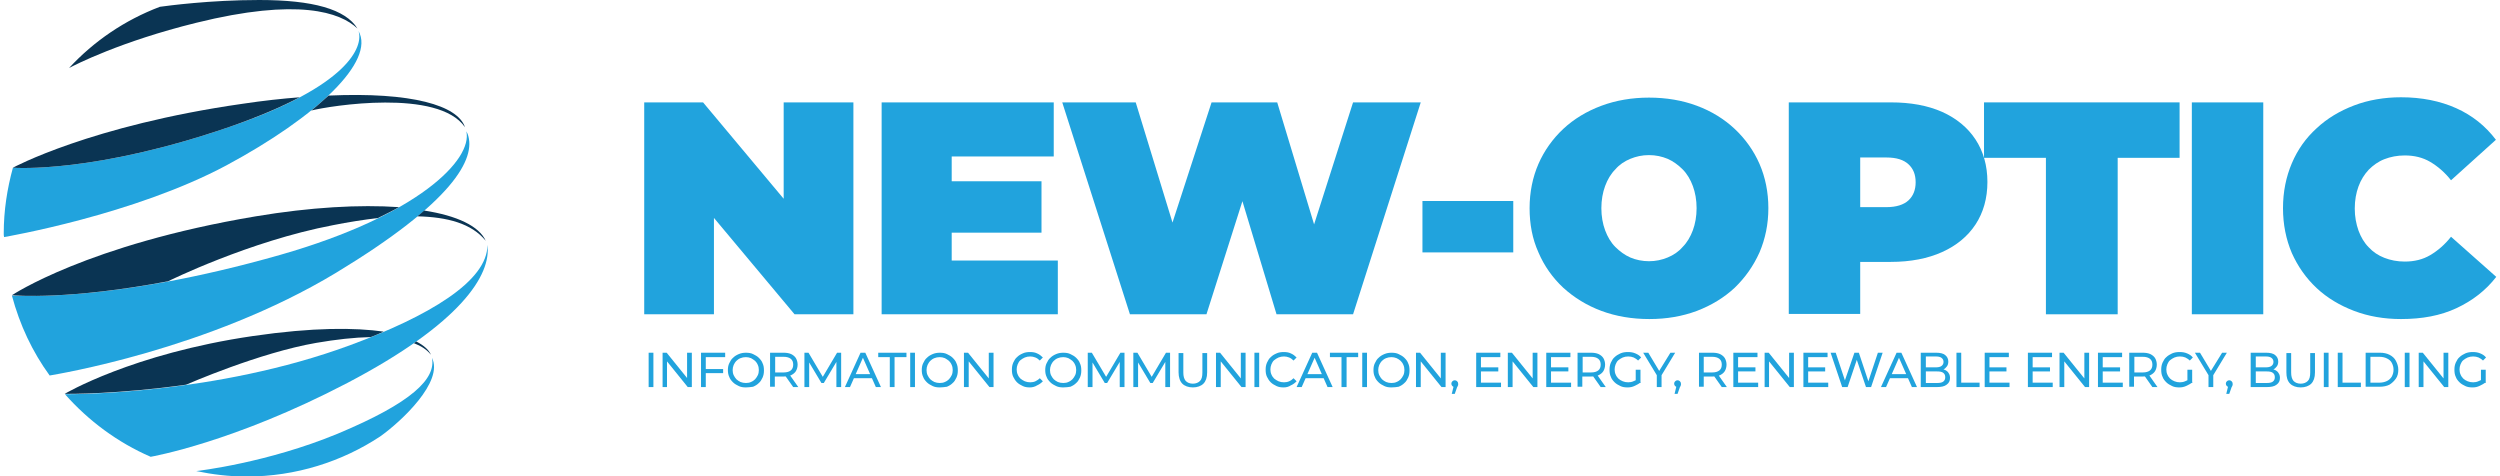 <?xml version="1.0" encoding="utf-8"?>
<!-- Generator: Adobe Illustrator 24.0.1, SVG Export Plug-In . SVG Version: 6.00 Build 0)  -->
<svg version="1.1" id="Layer_1" xmlns="http://www.w3.org/2000/svg" xmlns:xlink="http://www.w3.org/1999/xlink" x="0px" y="0px"
	 viewBox="0 0 735 140" style="enable-background:new 0 0 735 140;" xml:space="preserve">
<style type="text/css">
	.st0{fill:#21A3DD;}
	.st1{fill:#0A3453;}
</style>
<g>
	<g>
		<path class="st0" d="M105.4,9.1c1.5,4.6-2.9,16.2-37.9,28.2C28,50.9,4.6,49.4,3.8,49.3c-1.7,6.2-2.7,12.6-2.7,19.3
			c0,0.4,0,0.7,0.1,1.1c0.5-0.1,38.1-6.5,65.4-21.1C93.2,34.3,110.4,18,105.4,9.1z"/>
		<path class="st0" d="M137.5,39.4c-0.1-0.3-0.3-0.5-0.4-0.8c1.9,8.3-14.1,24.7-54.6,36.3c-50.1,14.3-78,12-79,12
			c2.3,8.6,6,16.5,11.1,23.5c1.6-0.3,46.6-7.5,84.2-30.2C133,59.5,140.1,46.7,137.5,39.4z"/>
		<path class="st0" d="M143.3,72c0.1,10.7-17.4,21-40.4,29.5c-39.6,14.6-81.8,14.4-83.8,14.4c6.9,7.8,15.5,14.2,25.2,18.4
			c0.4-0.1,24.3-4.2,57.8-21.7C135.5,95.1,144.5,80.8,143.3,72z"/>
		<path class="st0" d="M99.3,127.5c-20.8,8.6-40.9,10.9-41.6,11c4.8,1,9.7,1.6,14.8,1.6c14.5,0,28.1-4.4,39.3-11.8
			c6.2-4.4,18.7-16.1,15.2-23.1C128.2,111.3,121.3,118.3,99.3,127.5z"/>
	</g>
	<g>
		<g>
			<path class="st1" d="M105.1,8.4C101.6,2.7,92,0,76.2,0C61.7,0,49.2,1.7,47,2c-10.3,3.9-19.4,10.1-26.7,18
				c1.7-0.9,15.1-7.8,37.4-13.3C87.6-0.7,100.1,3.6,105.1,8.4z"/>
			<path class="st1" d="M3.8,49.3c0.8,0.1,24.2,1.6,63.7-12c8.6-3,15.3-5.9,20.6-8.7c-5.2,0.4-10.7,1-16.7,1.9
				C26.6,36.9,3.8,49.3,3.8,49.3C3.8,49.3,3.8,49.3,3.8,49.3C3.8,49.3,3.8,49.3,3.8,49.3z"/>
			<path class="st1" d="M91.5,32.5C91.5,32.5,91.5,32.5,91.5,32.5c5.5-1.4,37.4-6.5,45.2,4.9c-2.1-6.4-15.6-10.4-40.1-9.3
				C95,29.5,93.4,31,91.5,32.5z"/>
			<path class="st1" d="M75.2,63.6C25.7,71.9,3.5,86.8,3.5,86.8s0.1,0,0.1,0c0,0,0,0,0,0c0.7,0.1,16.7,1.4,45.8-4.1l0,0
				c0,0,23.8-11.8,48.5-16.5c4.5-0.9,9-1.6,13.2-2.1c2.2-1.1,4.3-2.1,6.2-3.2C105.8,60.1,91.3,60.9,75.2,63.6z"/>
			<path class="st1" d="M124.7,61.9c-0.6,0.6-1.3,1.1-2,1.7c8.8,0.2,16,2.1,20.1,7.2C140.9,66.5,134.4,63.4,124.7,61.9z"/>
			<path class="st1" d="M74.3,98.8c-35.5,5.2-55.3,17-55.3,17l0.1,0c0,0,0,0,0,0c1.2,0,15.8,0.1,35.6-2.7
				c0.5-0.2,21.5-9.4,38.3-12.3c5.8-1,11.2-1.6,16-1.7c1.3-0.5,2.5-1,3.8-1.6C104.5,96.3,92.1,96.2,74.3,98.8z"/>
			<path class="st1" d="M122.4,100.4c-0.2,0.2-0.5,0.3-0.7,0.5c2.1,0.8,3.8,1.9,5,3.4C126.1,102.9,124.7,101.6,122.4,100.4z"/>
		</g>
	</g>
	<g>
		<g>
			<path class="st0" d="M189.4,92.4V30.1h17.3L238.4,68h-8V30.1h20.5v62.3h-17.3l-31.7-37.9h8v37.9H189.4z"/>
			<path class="st0" d="M279.8,76.6H311v15.8h-51.8V30.1h50.6V46h-30V76.6z M278.4,53.3h27.8v15.1h-27.8V53.3z"/>
			<path class="st0" d="M332.2,92.4l-19.9-62.3h21.6L350,82.7h-10.9l17.1-52.6h19.3l15.9,52.6H381l16.8-52.6h19.9l-19.9,62.3h-22.5
				l-13-43.1h6.1l-13.7,43.1H332.2z"/>
			<path class="st0" d="M418.2,74.3V59.1h26.7v15.1H418.2z"/>
			<path class="st0" d="M484.9,93.8c-5.1,0-9.8-0.8-14.1-2.4c-4.3-1.6-8-3.9-11.2-6.8c-3.1-2.9-5.6-6.4-7.3-10.4
				c-1.8-4-2.6-8.3-2.6-13c0-4.7,0.9-9.1,2.6-13c1.7-3.9,4.2-7.4,7.3-10.3c3.1-2.9,6.9-5.2,11.2-6.8c4.3-1.6,9-2.4,14-2.4
				c5.1,0,9.8,0.8,14.1,2.4c4.3,1.6,8,3.9,11.1,6.8c3.1,2.9,5.6,6.4,7.3,10.3c1.7,3.9,2.6,8.3,2.6,13c0,4.7-0.9,9-2.6,13
				c-1.8,4-4.2,7.4-7.3,10.4c-3.1,2.9-6.9,5.2-11.1,6.8C494.6,93,490,93.8,484.9,93.8z M484.8,76.8c2,0,3.8-0.4,5.5-1.1
				c1.7-0.7,3.2-1.7,4.4-3.1c1.3-1.3,2.3-3,3-4.9c0.7-1.9,1.1-4.1,1.1-6.5c0-2.4-0.4-4.6-1.1-6.5c-0.7-1.9-1.7-3.6-3-4.9
				c-1.3-1.3-2.8-2.4-4.4-3.1c-1.7-0.7-3.5-1.1-5.5-1.1c-2,0-3.8,0.4-5.5,1.1s-3.2,1.7-4.4,3.1c-1.3,1.3-2.3,3-3,4.9
				c-0.7,1.9-1.1,4.1-1.1,6.5c0,2.4,0.4,4.6,1.1,6.5c0.7,1.9,1.7,3.6,3,4.9c1.3,1.3,2.8,2.4,4.4,3.1S482.9,76.8,484.8,76.8z"/>
			<path class="st0" d="M525.9,92.4V30.1h30c5.8,0,10.8,0.9,15.1,2.8c4.2,1.9,7.5,4.6,9.8,8.1c2.3,3.5,3.5,7.7,3.5,12.5
				s-1.2,9-3.5,12.5c-2.3,3.5-5.6,6.2-9.8,8.1c-4.2,1.9-9.3,2.9-15.1,2.9h-18.3l9.3-9v24.3H525.9z M546.9,70.4l-9.3-9.5h17
				c2.9,0,5.1-0.7,6.5-2c1.4-1.3,2.1-3.1,2.1-5.3c0-2.3-0.7-4-2.1-5.3c-1.4-1.3-3.5-2-6.5-2h-17l9.3-9.5V70.4z"/>
			<path class="st0" d="M601.5,92.4v-46h-18.2V30.1h57.5v16.3h-18.2v46H601.5z"/>
			<path class="st0" d="M644.4,92.4V30.1h21v62.3H644.4z"/>
			<path class="st0" d="M705.9,93.8c-5,0-9.6-0.8-13.8-2.4c-4.2-1.6-7.9-3.8-11-6.7c-3.1-2.9-5.5-6.3-7.3-10.3
				c-1.7-4-2.6-8.4-2.6-13.2s0.9-9.2,2.6-13.2c1.7-4,4.1-7.4,7.3-10.3c3.1-2.9,6.8-5.1,11-6.7c4.2-1.6,8.9-2.4,13.8-2.4
				c6.1,0,11.5,1.1,16.2,3.2s8.6,5.2,11.7,9.3L720.6,53c-1.8-2.3-3.9-4.1-6.1-5.4c-2.2-1.3-4.7-1.9-7.5-1.9c-2.2,0-4.2,0.4-6,1.1
				c-1.8,0.7-3.3,1.8-4.6,3.1c-1.3,1.4-2.3,3-3,4.9c-0.7,1.9-1.1,4.1-1.1,6.5c0,2.4,0.4,4.5,1.1,6.5c0.7,1.9,1.7,3.6,3,4.9
				c1.3,1.4,2.8,2.4,4.6,3.1c1.8,0.7,3.8,1.1,6,1.1c2.8,0,5.3-0.6,7.5-1.9c2.2-1.3,4.3-3.1,6.1-5.4l13.3,11.8c-3.1,4-7,7-11.7,9.2
				C717.5,92.8,712.1,93.8,705.9,93.8z"/>
		</g>
		<g>
			<path class="st0" d="M190.7,113.8v-10.1h1.4v10.1H190.7z"/>
			<path class="st0" d="M194.8,113.8v-10.1h1.2l6.7,8.3H202v-8.3h1.4v10.1h-1.2l-6.7-8.3h0.6v8.3H194.8z"/>
			<path class="st0" d="M207.5,113.8h-1.4v-10.1h7.1v1.3h-5.7V113.8z M207.4,108.5h5.2v1.2h-5.2V108.5z"/>
			<path class="st0" d="M219.3,113.9c-0.8,0-1.5-0.1-2.1-0.4s-1.2-0.6-1.7-1.1c-0.5-0.5-0.9-1-1.1-1.6c-0.3-0.6-0.4-1.3-0.4-2
				c0-0.7,0.1-1.4,0.4-2c0.3-0.6,0.6-1.2,1.1-1.6c0.5-0.5,1-0.8,1.7-1.1c0.7-0.3,1.4-0.4,2.1-0.4c0.8,0,1.5,0.1,2.1,0.4
				c0.6,0.3,1.2,0.6,1.7,1.1c0.5,0.5,0.9,1,1.1,1.6c0.3,0.6,0.4,1.3,0.4,2.1s-0.1,1.4-0.4,2.1c-0.3,0.6-0.6,1.2-1.1,1.6
				c-0.5,0.5-1,0.8-1.7,1.1C220.7,113.8,220,113.9,219.3,113.9z M219.3,112.6c0.6,0,1.1-0.1,1.5-0.3c0.5-0.2,0.9-0.5,1.2-0.8
				c0.3-0.3,0.6-0.8,0.8-1.2s0.3-1,0.3-1.5s-0.1-1.1-0.3-1.5c-0.2-0.5-0.5-0.9-0.8-1.2c-0.4-0.3-0.8-0.6-1.2-0.8
				c-0.5-0.2-1-0.3-1.5-0.3c-0.6,0-1.1,0.1-1.6,0.3s-0.9,0.5-1.2,0.8c-0.4,0.4-0.6,0.8-0.8,1.2c-0.2,0.5-0.3,1-0.3,1.5
				s0.1,1.1,0.3,1.5s0.5,0.9,0.8,1.2s0.8,0.6,1.2,0.8C218.2,112.5,218.7,112.6,219.3,112.6z"/>
			<path class="st0" d="M226.4,113.8v-10.1h3.9c0.9,0,1.6,0.1,2.3,0.4c0.6,0.3,1.1,0.7,1.4,1.2c0.3,0.5,0.5,1.2,0.5,1.9
				c0,0.7-0.2,1.4-0.5,1.9s-0.8,0.9-1.4,1.2c-0.6,0.3-1.4,0.4-2.3,0.4h-3.1l0.6-0.7v3.7H226.4z M227.9,110.2l-0.6-0.7h3.1
				c0.9,0,1.6-0.2,2.1-0.6s0.7-1,0.7-1.7s-0.2-1.3-0.7-1.7c-0.5-0.4-1.2-0.6-2.1-0.6h-3.1l0.6-0.7V110.2z M233.2,113.8l-2.6-3.7h1.5
				l2.6,3.7H233.2z"/>
			<path class="st0" d="M236.5,113.8v-10.1h1.2l4.5,7.6h-0.6l4.5-7.6h1.2l0,10.1h-1.4l0-7.9h0.3l-4,6.7h-0.7l-4-6.7h0.4v7.9H236.5z"
				/>
			<path class="st0" d="M248.4,113.8l4.6-10.1h1.4l4.6,10.1h-1.5l-4.1-9.3h0.6l-4.1,9.3H248.4z M250.3,111.2l0.4-1.2h5.7l0.4,1.2
				H250.3z"/>
			<path class="st0" d="M261.6,113.8V105h-3.4v-1.3h8.3v1.3H263v8.8H261.6z"/>
			<path class="st0" d="M267.6,113.8v-10.1h1.4v10.1H267.6z"/>
			<path class="st0" d="M276.3,113.9c-0.8,0-1.5-0.1-2.1-0.4s-1.2-0.6-1.7-1.1c-0.5-0.5-0.9-1-1.1-1.6c-0.3-0.6-0.4-1.3-0.4-2
				c0-0.7,0.1-1.4,0.4-2c0.3-0.6,0.6-1.2,1.1-1.6c0.5-0.5,1-0.8,1.7-1.1c0.7-0.3,1.4-0.4,2.1-0.4c0.8,0,1.5,0.1,2.1,0.4
				c0.6,0.3,1.2,0.6,1.7,1.1c0.5,0.5,0.9,1,1.1,1.6c0.3,0.6,0.4,1.3,0.4,2.1s-0.1,1.4-0.4,2.1c-0.3,0.6-0.6,1.2-1.1,1.6
				c-0.5,0.5-1,0.8-1.7,1.1C277.7,113.8,277,113.9,276.3,113.9z M276.3,112.6c0.6,0,1.1-0.1,1.5-0.3c0.5-0.2,0.9-0.5,1.2-0.8
				c0.3-0.3,0.6-0.8,0.8-1.2s0.3-1,0.3-1.5s-0.1-1.1-0.3-1.5c-0.2-0.5-0.5-0.9-0.8-1.2c-0.4-0.3-0.8-0.6-1.2-0.8
				c-0.5-0.2-1-0.3-1.5-0.3c-0.6,0-1.1,0.1-1.6,0.3s-0.9,0.5-1.2,0.8c-0.4,0.4-0.6,0.8-0.8,1.2c-0.2,0.5-0.3,1-0.3,1.5
				s0.1,1.1,0.3,1.5s0.5,0.9,0.8,1.2s0.8,0.6,1.2,0.8C275.2,112.5,275.7,112.6,276.3,112.6z"/>
			<path class="st0" d="M283.4,113.8v-10.1h1.2l6.7,8.3h-0.6v-8.3h1.4v10.1h-1.2l-6.7-8.3h0.6v8.3H283.4z"/>
			<path class="st0" d="M302.8,113.9c-0.8,0-1.5-0.1-2.1-0.4c-0.6-0.3-1.2-0.6-1.7-1.1s-0.8-1-1.1-1.6c-0.3-0.6-0.4-1.3-0.4-2.1
				s0.1-1.4,0.4-2.1c0.3-0.6,0.6-1.2,1.1-1.6c0.5-0.5,1-0.8,1.7-1.1c0.6-0.3,1.4-0.4,2.1-0.4c0.8,0,1.5,0.1,2.1,0.4
				c0.7,0.3,1.2,0.7,1.7,1.2l-0.9,0.9c-0.4-0.4-0.8-0.7-1.3-0.9s-1-0.3-1.5-0.3c-0.6,0-1.1,0.1-1.6,0.3s-0.9,0.5-1.3,0.8
				s-0.6,0.8-0.8,1.2c-0.2,0.5-0.3,1-0.3,1.5s0.1,1.1,0.3,1.5c0.2,0.5,0.5,0.9,0.8,1.2c0.4,0.3,0.8,0.6,1.3,0.8
				c0.5,0.2,1,0.3,1.6,0.3c0.5,0,1.1-0.1,1.5-0.3s0.9-0.5,1.3-0.9l0.9,0.9c-0.5,0.5-1,0.9-1.7,1.2
				C304.3,113.7,303.5,113.9,302.8,113.9z"/>
			<path class="st0" d="M312.6,113.9c-0.8,0-1.5-0.1-2.1-0.4s-1.2-0.6-1.7-1.1c-0.5-0.5-0.9-1-1.1-1.6c-0.3-0.6-0.4-1.3-0.4-2
				c0-0.7,0.1-1.4,0.4-2c0.3-0.6,0.6-1.2,1.1-1.6c0.5-0.5,1-0.8,1.7-1.1c0.7-0.3,1.4-0.4,2.1-0.4c0.8,0,1.5,0.1,2.1,0.4
				c0.6,0.3,1.2,0.6,1.7,1.1c0.5,0.5,0.9,1,1.1,1.6c0.3,0.6,0.4,1.3,0.4,2.1s-0.1,1.4-0.4,2.1c-0.3,0.6-0.6,1.2-1.1,1.6
				c-0.5,0.5-1,0.8-1.7,1.1C314.1,113.8,313.4,113.9,312.6,113.9z M312.6,112.6c0.6,0,1.1-0.1,1.5-0.3c0.5-0.2,0.9-0.5,1.2-0.8
				c0.3-0.3,0.6-0.8,0.8-1.2s0.3-1,0.3-1.5s-0.1-1.1-0.3-1.5c-0.2-0.5-0.5-0.9-0.8-1.2c-0.4-0.3-0.8-0.6-1.2-0.8
				c-0.5-0.2-1-0.3-1.5-0.3c-0.6,0-1.1,0.1-1.6,0.3s-0.9,0.5-1.2,0.8c-0.4,0.4-0.6,0.8-0.8,1.2c-0.2,0.5-0.3,1-0.3,1.5
				s0.1,1.1,0.3,1.5s0.5,0.9,0.8,1.2s0.8,0.6,1.2,0.8C311.5,112.5,312,112.6,312.6,112.6z"/>
			<path class="st0" d="M319.8,113.8v-10.1h1.2l4.5,7.6h-0.6l4.5-7.6h1.2l0,10.1h-1.4l0-7.9h0.3l-4,6.7h-0.7l-4-6.7h0.4v7.9H319.8z"
				/>
			<path class="st0" d="M333.2,113.8v-10.1h1.2l4.5,7.6h-0.6l4.5-7.6h1.2l0,10.1h-1.4l0-7.9h0.3l-4,6.7h-0.7l-4-6.7h0.4v7.9H333.2z"
				/>
			<path class="st0" d="M350.7,113.9c-1.3,0-2.4-0.4-3.1-1.1s-1.1-1.9-1.1-3.3v-5.7h1.4v5.7c0,1.1,0.2,1.9,0.7,2.5
				c0.5,0.5,1.2,0.8,2.1,0.8c0.9,0,1.6-0.3,2.1-0.8c0.5-0.5,0.7-1.3,0.7-2.5v-5.7h1.4v5.7c0,1.5-0.4,2.6-1.1,3.3
				C353.1,113.5,352,113.9,350.7,113.9z"/>
			<path class="st0" d="M357.5,113.8v-10.1h1.2l6.7,8.3h-0.6v-8.3h1.4v10.1H365l-6.7-8.3h0.6v8.3H357.5z"/>
			<path class="st0" d="M368.8,113.8v-10.1h1.4v10.1H368.8z"/>
			<path class="st0" d="M377.4,113.9c-0.8,0-1.5-0.1-2.1-0.4s-1.2-0.6-1.7-1.1s-0.8-1-1.1-1.6c-0.3-0.6-0.4-1.3-0.4-2.1
				s0.1-1.4,0.4-2.1c0.3-0.6,0.6-1.2,1.1-1.6c0.5-0.5,1-0.8,1.7-1.1c0.6-0.3,1.4-0.4,2.1-0.4c0.8,0,1.5,0.1,2.1,0.4
				c0.7,0.3,1.2,0.7,1.7,1.2l-0.9,0.9c-0.4-0.4-0.8-0.7-1.3-0.9c-0.5-0.2-1-0.3-1.5-0.3c-0.6,0-1.1,0.1-1.6,0.3
				c-0.5,0.2-0.9,0.5-1.3,0.8s-0.6,0.8-0.8,1.2c-0.2,0.5-0.3,1-0.3,1.5s0.1,1.1,0.3,1.5c0.2,0.5,0.5,0.9,0.8,1.2
				c0.4,0.3,0.8,0.6,1.3,0.8c0.5,0.2,1,0.3,1.6,0.3c0.5,0,1.1-0.1,1.5-0.3c0.5-0.2,0.9-0.5,1.3-0.9l0.9,0.9c-0.5,0.5-1,0.9-1.7,1.2
				C378.9,113.7,378.2,113.9,377.4,113.9z"/>
			<path class="st0" d="M381.2,113.8l4.6-10.1h1.4l4.6,10.1h-1.5l-4.1-9.3h0.6l-4.1,9.3H381.2z M383.1,111.2l0.4-1.2h5.7l0.4,1.2
				H383.1z"/>
			<path class="st0" d="M394.4,113.8V105h-3.4v-1.3h8.3v1.3h-3.4v8.8H394.4z"/>
			<path class="st0" d="M400.5,113.8v-10.1h1.4v10.1H400.5z"/>
			<path class="st0" d="M409.1,113.9c-0.8,0-1.5-0.1-2.1-0.4s-1.2-0.6-1.7-1.1c-0.5-0.5-0.9-1-1.1-1.6c-0.3-0.6-0.4-1.3-0.4-2
				c0-0.7,0.1-1.4,0.4-2c0.3-0.6,0.6-1.2,1.1-1.6c0.5-0.5,1-0.8,1.7-1.1s1.4-0.4,2.1-0.4c0.8,0,1.5,0.1,2.1,0.4
				c0.6,0.3,1.2,0.6,1.7,1.1c0.5,0.5,0.9,1,1.1,1.6c0.3,0.6,0.4,1.3,0.4,2.1s-0.1,1.4-0.4,2.1c-0.3,0.6-0.6,1.2-1.1,1.6
				c-0.5,0.5-1,0.8-1.7,1.1C410.6,113.8,409.9,113.9,409.1,113.9z M409.1,112.6c0.6,0,1.1-0.1,1.5-0.3c0.5-0.2,0.9-0.5,1.2-0.8
				s0.6-0.8,0.8-1.2s0.3-1,0.3-1.5s-0.1-1.1-0.3-1.5c-0.2-0.5-0.5-0.9-0.8-1.2c-0.3-0.3-0.8-0.6-1.2-0.8c-0.5-0.2-1-0.3-1.5-0.3
				c-0.6,0-1.1,0.1-1.6,0.3s-0.9,0.5-1.2,0.8c-0.4,0.4-0.6,0.8-0.8,1.2c-0.2,0.5-0.3,1-0.3,1.5s0.1,1.1,0.3,1.5s0.5,0.9,0.8,1.2
				s0.8,0.6,1.2,0.8C408,112.5,408.5,112.6,409.1,112.6z"/>
			<path class="st0" d="M416.3,113.8v-10.1h1.2l6.7,8.3h-0.6v-8.3h1.4v10.1h-1.2l-6.7-8.3h0.6v8.3H416.3z"/>
			<path class="st0" d="M426.8,115.9l0.7-2.9l0.2,0.8c-0.3,0-0.5-0.1-0.7-0.3c-0.2-0.2-0.3-0.4-0.3-0.7c0-0.3,0.1-0.5,0.3-0.7
				c0.2-0.2,0.4-0.3,0.7-0.3c0.3,0,0.5,0.1,0.7,0.3s0.3,0.4,0.3,0.7c0,0.1,0,0.2,0,0.3s0,0.2-0.1,0.3c0,0.1-0.1,0.3-0.2,0.4l-0.7,2
				H426.8z"/>
			<path class="st0" d="M435.4,112.5h5.9v1.3H434v-10.1h7.1v1.3h-5.7V112.5z M435.3,108h5.2v1.2h-5.2V108z"/>
			<path class="st0" d="M443.3,113.8v-10.1h1.2l6.7,8.3h-0.6v-8.3h1.4v10.1h-1.2l-6.7-8.3h0.6v8.3H443.3z"/>
			<path class="st0" d="M456,112.5h5.9v1.3h-7.3v-10.1h7.1v1.3H456V112.5z M455.9,108h5.2v1.2h-5.2V108z"/>
			<path class="st0" d="M463.8,113.8v-10.1h3.9c0.9,0,1.6,0.1,2.3,0.4c0.6,0.3,1.1,0.7,1.4,1.2c0.3,0.5,0.5,1.2,0.5,1.9
				c0,0.7-0.2,1.4-0.5,1.9c-0.3,0.5-0.8,0.9-1.4,1.2c-0.6,0.3-1.4,0.4-2.3,0.4h-3.1l0.6-0.7v3.7H463.8z M465.3,110.2l-0.6-0.7h3.1
				c0.9,0,1.6-0.2,2.1-0.6s0.7-1,0.7-1.7s-0.2-1.3-0.7-1.7c-0.5-0.4-1.2-0.6-2.1-0.6h-3.1l0.6-0.7V110.2z M470.6,113.8l-2.6-3.7h1.5
				l2.6,3.7H470.6z"/>
			<path class="st0" d="M478.5,113.9c-0.8,0-1.5-0.1-2.1-0.4s-1.2-0.6-1.7-1.1c-0.5-0.5-0.9-1-1.1-1.6c-0.3-0.6-0.4-1.3-0.4-2.1
				s0.1-1.4,0.4-2.1c0.3-0.6,0.6-1.2,1.1-1.6c0.5-0.5,1.1-0.8,1.7-1.1c0.7-0.3,1.4-0.4,2.2-0.4c0.8,0,1.5,0.1,2.2,0.4
				s1.2,0.6,1.7,1.2l-0.9,0.9c-0.4-0.4-0.9-0.7-1.3-0.9c-0.5-0.2-1-0.3-1.6-0.3c-0.6,0-1.1,0.1-1.6,0.3s-0.9,0.5-1.3,0.8
				s-0.6,0.8-0.8,1.2c-0.2,0.5-0.3,1-0.3,1.5c0,0.5,0.1,1.1,0.3,1.5c0.2,0.5,0.5,0.9,0.8,1.2s0.8,0.6,1.3,0.8c0.5,0.2,1,0.3,1.6,0.3
				c0.5,0,1.1-0.1,1.5-0.3c0.5-0.2,1-0.4,1.4-0.8l0.8,1.1c-0.5,0.4-1.1,0.7-1.7,1C479.9,113.8,479.2,113.9,478.5,113.9z
				 M480.9,112.4v-3.7h1.4v3.9L480.9,112.4z"/>
			<path class="st0" d="M487.1,113.8v-3.9l0.3,0.9l-4.3-7.1h1.5l3.6,6h-0.8l3.7-6h1.4l-4.3,7.1l0.3-0.9v3.9H487.1z"/>
			<path class="st0" d="M492.3,115.9l0.7-2.9l0.2,0.8c-0.3,0-0.5-0.1-0.7-0.3c-0.2-0.2-0.3-0.4-0.3-0.7c0-0.3,0.1-0.5,0.3-0.7
				c0.2-0.2,0.4-0.3,0.7-0.3c0.3,0,0.5,0.1,0.7,0.3s0.3,0.4,0.3,0.7c0,0.1,0,0.2,0,0.3s0,0.2-0.1,0.3c0,0.1-0.1,0.3-0.2,0.4l-0.7,2
				H492.3z"/>
			<path class="st0" d="M499.5,113.8v-10.1h3.9c0.9,0,1.6,0.1,2.3,0.4c0.6,0.3,1.1,0.7,1.4,1.2c0.3,0.5,0.5,1.2,0.5,1.9
				c0,0.7-0.2,1.4-0.5,1.9c-0.3,0.5-0.8,0.9-1.4,1.2c-0.6,0.3-1.4,0.4-2.3,0.4h-3.1l0.6-0.7v3.7H499.5z M500.9,110.2l-0.6-0.7h3.1
				c0.9,0,1.6-0.2,2.1-0.6s0.7-1,0.7-1.7s-0.2-1.3-0.7-1.7c-0.5-0.4-1.2-0.6-2.1-0.6h-3.1l0.6-0.7V110.2z M506.2,113.8l-2.6-3.7h1.5
				l2.6,3.7H506.2z"/>
			<path class="st0" d="M511,112.5h5.9v1.3h-7.3v-10.1h7.1v1.3H511V112.5z M510.9,108h5.2v1.2h-5.2V108z"/>
			<path class="st0" d="M518.8,113.8v-10.1h1.2l6.7,8.3H526v-8.3h1.4v10.1h-1.2l-6.7-8.3h0.6v8.3H518.8z"/>
			<path class="st0" d="M531.6,112.5h5.9v1.3h-7.3v-10.1h7.1v1.3h-5.7V112.5z M531.4,108h5.2v1.2h-5.2V108z"/>
			<path class="st0" d="M541.6,113.8l-3.4-10.1h1.5l3.1,9.3H542l3.2-9.3h1.3l3.1,9.3H549l3.1-9.3h1.4l-3.4,10.1h-1.5l-2.9-8.6h0.4
				l-2.9,8.6H541.6z"/>
			<path class="st0" d="M553,113.8l4.6-10.1h1.4l4.6,10.1h-1.5l-4.1-9.3h0.6l-4.1,9.3H553z M555,111.2l0.4-1.2h5.7l0.4,1.2H555z"/>
			<path class="st0" d="M564.7,113.8v-10.1h4.5c1.2,0,2.1,0.2,2.7,0.7c0.6,0.5,0.9,1.1,0.9,1.9c0,0.5-0.1,1-0.4,1.4s-0.6,0.7-1,0.9
				c-0.4,0.2-0.9,0.3-1.3,0.3l0.3-0.4c0.6,0,1.1,0.1,1.5,0.3c0.4,0.2,0.8,0.5,1,0.9c0.3,0.4,0.4,0.9,0.4,1.4c0,0.9-0.3,1.5-1,2
				c-0.6,0.5-1.6,0.7-2.9,0.7H564.7z M566.2,112.6h3.3c0.8,0,1.4-0.1,1.8-0.4c0.4-0.3,0.6-0.7,0.6-1.3c0-0.6-0.2-1-0.6-1.3
				c-0.4-0.3-1-0.4-1.8-0.4H566v-1.2h3.1c0.7,0,1.3-0.1,1.7-0.4s0.6-0.7,0.6-1.2c0-0.5-0.2-0.9-0.6-1.2c-0.4-0.3-1-0.4-1.7-0.4h-2.9
				V112.6z"/>
			<path class="st0" d="M575.2,113.8v-10.1h1.4v8.8h5.4v1.3H575.2z"/>
			<path class="st0" d="M584.9,112.5h5.9v1.3h-7.3v-10.1h7.1v1.3h-5.7V112.5z M584.7,108h5.2v1.2h-5.2V108z"/>
			<path class="st0" d="M597.6,112.5h5.9v1.3h-7.3v-10.1h7.1v1.3h-5.7V112.5z M597.5,108h5.2v1.2h-5.2V108z"/>
			<path class="st0" d="M605.5,113.8v-10.1h1.2l6.7,8.3h-0.6v-8.3h1.4v10.1h-1.2l-6.7-8.3h0.6v8.3H605.5z"/>
			<path class="st0" d="M618.2,112.5h5.9v1.3h-7.3v-10.1h7.1v1.3h-5.7V112.5z M618.1,108h5.2v1.2h-5.2V108z"/>
			<path class="st0" d="M626,113.8v-10.1h3.9c0.9,0,1.6,0.1,2.3,0.4c0.6,0.3,1.1,0.7,1.4,1.2c0.3,0.5,0.5,1.2,0.5,1.9
				c0,0.7-0.2,1.4-0.5,1.9c-0.3,0.5-0.8,0.9-1.4,1.2c-0.6,0.3-1.4,0.4-2.3,0.4h-3.1l0.6-0.7v3.7H626z M627.5,110.2l-0.6-0.7h3.1
				c0.9,0,1.6-0.2,2.1-0.6s0.7-1,0.7-1.7s-0.2-1.3-0.7-1.7c-0.5-0.4-1.2-0.6-2.1-0.6h-3.1l0.6-0.7V110.2z M632.8,113.8l-2.6-3.7h1.5
				l2.6,3.7H632.8z"/>
			<path class="st0" d="M640.7,113.9c-0.8,0-1.5-0.1-2.1-0.4s-1.2-0.6-1.7-1.1c-0.5-0.5-0.9-1-1.1-1.6c-0.3-0.6-0.4-1.3-0.4-2.1
				s0.1-1.4,0.4-2.1c0.3-0.6,0.6-1.2,1.1-1.6c0.5-0.5,1.1-0.8,1.7-1.1c0.7-0.3,1.4-0.4,2.2-0.4c0.8,0,1.5,0.1,2.2,0.4
				s1.2,0.6,1.7,1.2l-0.9,0.9c-0.4-0.4-0.9-0.7-1.3-0.9c-0.5-0.2-1-0.3-1.6-0.3c-0.6,0-1.1,0.1-1.6,0.3s-0.9,0.5-1.3,0.8
				s-0.6,0.8-0.8,1.2c-0.2,0.5-0.3,1-0.3,1.5c0,0.5,0.1,1.1,0.3,1.5c0.2,0.5,0.5,0.9,0.8,1.2s0.8,0.6,1.3,0.8c0.5,0.2,1,0.3,1.6,0.3
				c0.5,0,1.1-0.1,1.5-0.3c0.5-0.2,1-0.4,1.4-0.8l0.8,1.1c-0.5,0.4-1.1,0.7-1.7,1C642.1,113.8,641.4,113.9,640.7,113.9z
				 M643.1,112.4v-3.7h1.4v3.9L643.1,112.4z"/>
			<path class="st0" d="M649.3,113.8v-3.9l0.3,0.9l-4.3-7.1h1.5l3.6,6h-0.8l3.7-6h1.4l-4.3,7.1l0.3-0.9v3.9H649.3z"/>
			<path class="st0" d="M654.5,115.9l0.7-2.9l0.2,0.8c-0.3,0-0.5-0.1-0.7-0.3c-0.2-0.2-0.3-0.4-0.3-0.7c0-0.3,0.1-0.5,0.3-0.7
				c0.2-0.2,0.4-0.3,0.7-0.3c0.3,0,0.5,0.1,0.7,0.3s0.3,0.4,0.3,0.7c0,0.1,0,0.2,0,0.3s0,0.2-0.1,0.3c0,0.1-0.1,0.3-0.2,0.4l-0.7,2
				H654.5z"/>
			<path class="st0" d="M661.7,113.8v-10.1h4.5c1.2,0,2.1,0.2,2.7,0.7c0.6,0.5,0.9,1.1,0.9,1.9c0,0.5-0.1,1-0.4,1.4s-0.6,0.7-1,0.9
				c-0.4,0.2-0.9,0.3-1.3,0.3l0.3-0.4c0.6,0,1.1,0.1,1.5,0.3c0.4,0.2,0.8,0.5,1,0.9c0.3,0.4,0.4,0.9,0.4,1.4c0,0.9-0.3,1.5-1,2
				c-0.6,0.5-1.6,0.7-2.9,0.7H661.7z M663.1,112.6h3.3c0.8,0,1.4-0.1,1.8-0.4c0.4-0.3,0.6-0.7,0.6-1.3c0-0.6-0.2-1-0.6-1.3
				c-0.4-0.3-1-0.4-1.8-0.4H663v-1.2h3.1c0.7,0,1.3-0.1,1.7-0.4s0.6-0.7,0.6-1.2c0-0.5-0.2-0.9-0.6-1.2c-0.4-0.3-1-0.4-1.7-0.4h-2.9
				V112.6z"/>
			<path class="st0" d="M676.4,113.9c-1.3,0-2.4-0.4-3.1-1.1c-0.8-0.8-1.1-1.9-1.1-3.3v-5.7h1.4v5.7c0,1.1,0.2,1.9,0.7,2.5
				c0.5,0.5,1.2,0.8,2.1,0.8c0.9,0,1.6-0.3,2.1-0.8c0.5-0.5,0.7-1.3,0.7-2.5v-5.7h1.4v5.7c0,1.5-0.4,2.6-1.1,3.3
				S677.7,113.9,676.4,113.9z"/>
			<path class="st0" d="M683.2,113.8v-10.1h1.4v10.1H683.2z"/>
			<path class="st0" d="M687.3,113.8v-10.1h1.4v8.8h5.4v1.3H687.3z"/>
			<path class="st0" d="M695.5,113.8v-10.1h4.2c1.1,0,2,0.2,2.8,0.6s1.5,1,1.9,1.8s0.7,1.6,0.7,2.6c0,1-0.2,1.9-0.7,2.6
				s-1.1,1.3-1.9,1.8c-0.8,0.4-1.8,0.6-2.8,0.6H695.5z M696.9,112.5h2.7c0.8,0,1.6-0.2,2.2-0.5s1.1-0.8,1.4-1.3
				c0.3-0.6,0.5-1.2,0.5-2c0-0.8-0.2-1.4-0.5-2c-0.3-0.6-0.8-1-1.4-1.3c-0.6-0.3-1.3-0.5-2.2-0.5h-2.7V112.5z"/>
			<path class="st0" d="M707,113.8v-10.1h1.4v10.1H707z"/>
			<path class="st0" d="M711.1,113.8v-10.1h1.2l6.7,8.3h-0.6v-8.3h1.4v10.1h-1.2l-6.7-8.3h0.6v8.3H711.1z"/>
			<path class="st0" d="M726.9,113.9c-0.8,0-1.5-0.1-2.1-0.4s-1.2-0.6-1.7-1.1c-0.5-0.5-0.9-1-1.1-1.6c-0.3-0.6-0.4-1.3-0.4-2.1
				s0.1-1.4,0.4-2.1c0.3-0.6,0.6-1.2,1.1-1.6c0.5-0.5,1.1-0.8,1.7-1.1c0.7-0.3,1.4-0.4,2.2-0.4c0.8,0,1.5,0.1,2.2,0.4
				s1.2,0.6,1.7,1.2l-0.9,0.9c-0.4-0.4-0.9-0.7-1.3-0.9c-0.5-0.2-1-0.3-1.6-0.3c-0.6,0-1.1,0.1-1.6,0.3s-0.9,0.5-1.3,0.8
				s-0.6,0.8-0.8,1.2c-0.2,0.5-0.3,1-0.3,1.5c0,0.5,0.1,1.1,0.3,1.5c0.2,0.5,0.5,0.9,0.8,1.2s0.8,0.6,1.3,0.8c0.5,0.2,1,0.3,1.6,0.3
				c0.5,0,1.1-0.1,1.5-0.3c0.5-0.2,1-0.4,1.4-0.8l0.8,1.1c-0.5,0.4-1.1,0.7-1.7,1C728.3,113.8,727.7,113.9,726.9,113.9z
				 M729.4,112.4v-3.7h1.4v3.9L729.4,112.4z"/>
		</g>
	</g>
</g>
</svg>
